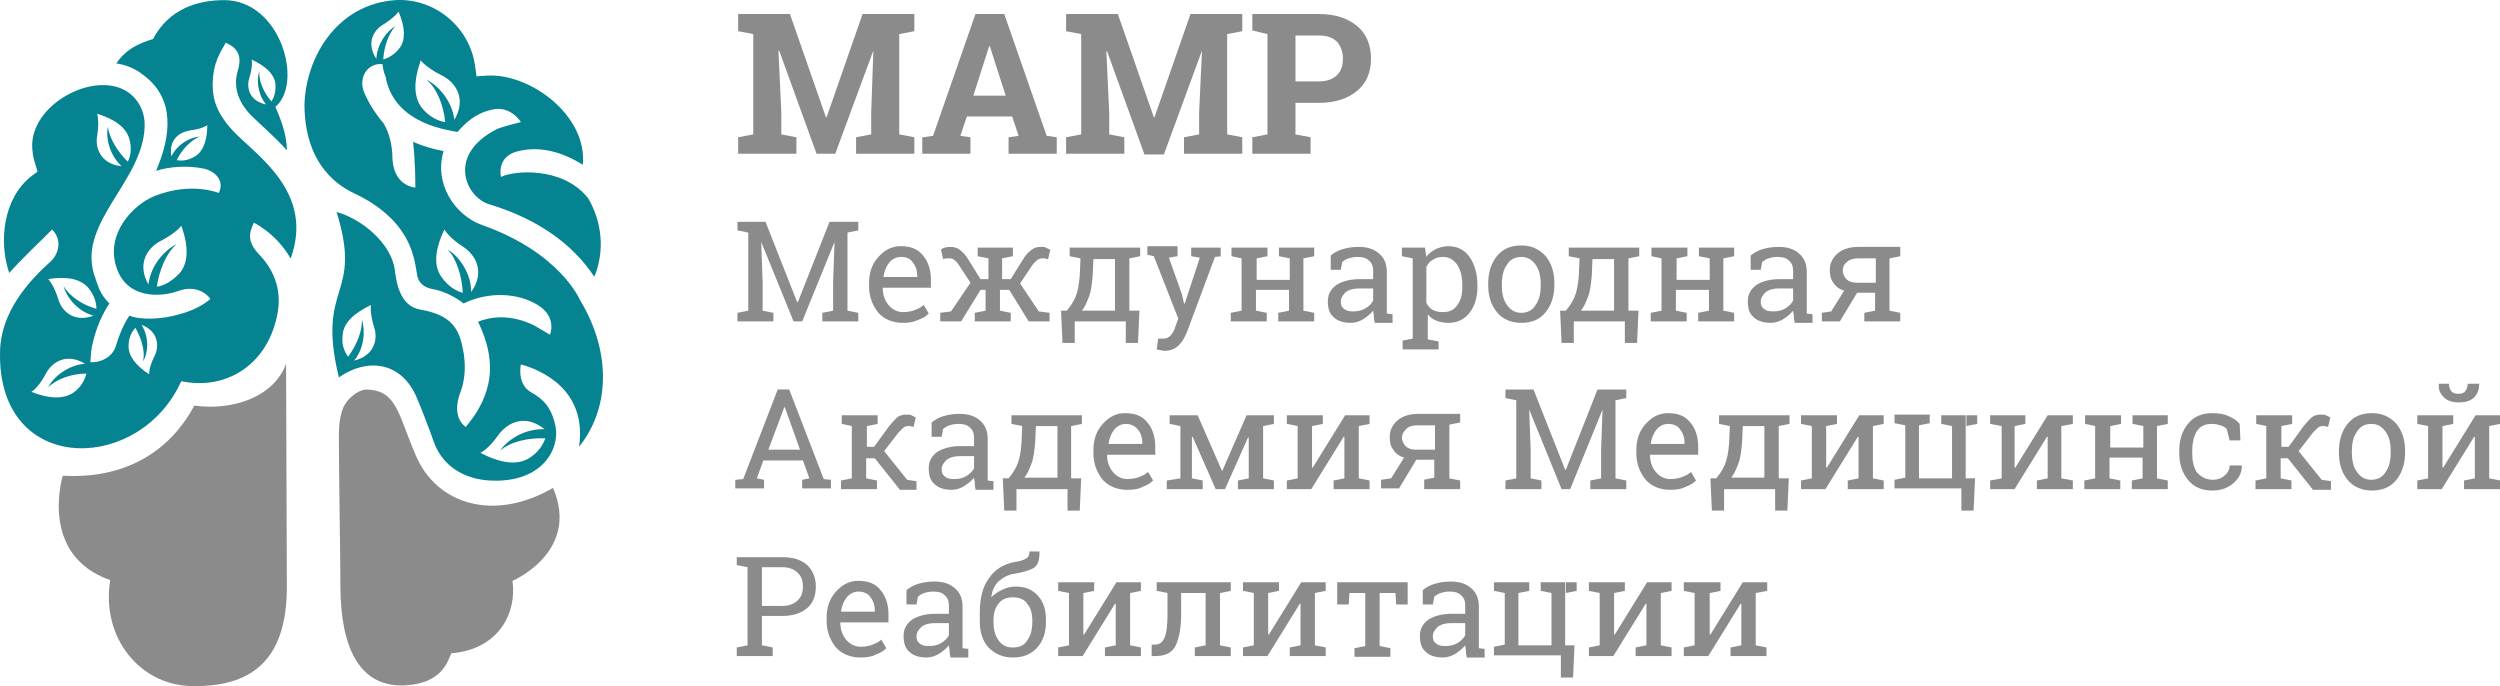 <?xml version="1.0" encoding="UTF-8"?> <svg xmlns="http://www.w3.org/2000/svg" width="357" height="98" viewBox="0 0 357 98" fill="none"> <path d="M124.716 7.219L119.273 21.954H116.603L111.263 7.219H111.161L111.572 16.019V19.191L113.728 19.601V21.954H105.41V19.601L107.567 19.191V4.865L105.41 4.456V2H107.567H112.804L117.938 16.735H118.041L123.175 2H130.569V4.456L128.413 4.865V19.191L130.569 19.601V21.954H122.251V19.601L124.408 19.191V16.019L124.716 7.219Z" fill="#8B8B8B"></path> <path d="M131.803 19.601L133.241 19.396L139.299 2H143.407L149.466 19.396L150.903 19.601V21.954H144.023V19.601L145.461 19.396L144.536 16.633H138.067L137.143 19.396L138.58 19.601V21.954H131.7V19.601H131.803ZM138.991 13.665H143.612L141.353 6.605H141.25L138.991 13.665Z" fill="#8B8B8B"></path> <path d="M171.645 7.219L166.202 22.056H163.429L158.09 7.321H157.987L158.398 16.121V19.191L160.554 19.601V21.954H152.236V19.601L154.393 19.191V4.865L152.236 4.456V2H154.393H159.63L164.764 16.735H164.867L170.002 2H177.395V4.456L175.239 4.865V19.191L177.395 19.601V21.954H169.077V19.601L171.234 19.191V16.019L171.645 7.219Z" fill="#8B8B8B"></path> <path d="M188.383 2C190.642 2 192.491 2.614 193.826 3.74C195.161 4.865 195.777 6.502 195.777 8.344C195.777 10.289 195.161 11.823 193.826 12.949C192.491 14.075 190.642 14.689 188.383 14.689H184.994V19.191L187.151 19.601V21.954H178.833V19.601L180.989 19.191V4.865L178.833 4.354V2H180.989H188.383ZM184.994 11.619H188.383C189.513 11.619 190.334 11.312 190.95 10.698C191.567 10.084 191.772 9.265 191.772 8.344C191.772 7.423 191.464 6.605 190.95 5.991C190.334 5.377 189.513 5.07 188.383 5.07H184.994V11.619Z" fill="#8B8B8B"></path> <path d="M119.174 34.541L114.553 45.899H113.32L108.699 34.541L108.905 40.271V44.364L110.445 44.671V45.899H105.311V44.671L106.851 44.364V33.21L105.311 32.903V31.675H106.851H109.315L113.834 43.136H113.936L118.455 31.675H122.562V32.903L121.022 33.21V44.364L122.562 44.671V45.899H117.428V44.671L118.968 44.364V40.271L119.174 34.541Z" fill="#8B8B8B"></path> <path d="M128.928 46.104C127.49 46.104 126.258 45.592 125.437 44.671C124.615 43.648 124.102 42.42 124.102 40.885V40.476C124.102 38.941 124.512 37.713 125.437 36.69C126.361 35.666 127.388 35.154 128.62 35.154C130.058 35.154 131.084 35.564 131.803 36.485C132.522 37.303 132.933 38.531 132.933 39.862V41.09H126.053C126.053 42.113 126.361 42.931 126.874 43.545C127.388 44.159 128.106 44.569 128.928 44.569C129.544 44.569 130.16 44.466 130.674 44.262C131.187 44.057 131.598 43.852 131.906 43.545L132.625 44.773C132.214 45.183 131.701 45.49 131.084 45.694C130.468 46.001 129.75 46.104 128.928 46.104ZM128.62 36.69C128.004 36.69 127.388 36.996 126.977 37.508C126.566 38.02 126.258 38.736 126.155 39.555H130.982V39.35C130.982 38.634 130.776 38.02 130.366 37.508C129.955 36.894 129.441 36.69 128.62 36.69Z" fill="#8B8B8B"></path> <path d="M140.019 41.397L137.247 45.899H134.269V44.671L135.809 44.466L138.582 40.373L136.836 37.713C136.63 37.406 136.425 37.201 136.22 37.099C136.014 36.894 135.809 36.894 135.501 36.894C135.398 36.894 135.295 36.894 135.193 36.894C135.193 36.894 134.987 36.894 134.679 36.996L134.371 35.666C134.577 35.462 134.782 35.359 134.987 35.359C135.193 35.257 135.398 35.257 135.706 35.257C136.22 35.257 136.63 35.359 137.041 35.666C137.452 35.973 137.863 36.382 138.171 36.894L140.019 39.862H141.149V36.894L139.608 36.587V35.359H141.149H144.64V36.587L143.1 36.894V39.862H144.332L146.181 36.894C146.489 36.382 146.899 35.973 147.31 35.666C147.721 35.359 148.132 35.257 148.645 35.257C148.953 35.257 149.159 35.257 149.364 35.359C149.569 35.462 149.775 35.564 149.98 35.666L149.672 36.996C149.364 36.996 149.261 36.894 149.159 36.894C149.159 36.894 149.056 36.894 148.851 36.894C148.542 36.894 148.337 36.996 148.132 37.099C147.926 37.303 147.721 37.508 147.516 37.713L145.667 40.476L148.337 44.466L149.877 44.671V45.899H146.899L144.127 41.397H142.792V44.364L144.332 44.671V45.899H139.198V44.671L140.738 44.364V41.397H140.019Z" fill="#8B8B8B"></path> <path d="M152.34 44.364C152.854 43.75 153.264 43.136 153.572 42.42C153.88 41.703 154.086 40.68 154.189 39.35L154.291 36.894L152.751 36.587V35.359H161.274H162.814V36.587L161.274 36.894V44.364H162.712L162.506 48.969H160.761V45.899H153.47V48.969H151.724L151.519 44.364H152.34ZM156.037 39.35C155.934 40.476 155.832 41.499 155.523 42.318C155.215 43.136 154.907 43.852 154.497 44.364H159.22V36.996H156.14L156.037 39.35Z" fill="#8B8B8B"></path> <path d="M174.419 36.587L173.495 36.69L169.49 47.434C169.182 48.15 168.874 48.764 168.36 49.276C167.847 49.788 167.231 50.094 166.306 50.094C166.204 50.094 165.998 50.094 165.69 49.992C165.485 49.992 165.279 49.89 165.177 49.89L165.382 48.355C165.382 48.355 165.485 48.355 165.69 48.355C165.998 48.355 166.101 48.355 166.204 48.355C166.614 48.355 166.922 48.15 167.231 47.843C167.436 47.536 167.744 47.127 167.847 46.615L168.257 45.49L164.766 36.587L163.842 36.383V35.154H168.155V36.587L166.922 36.792L168.771 42.011L169.079 43.341H169.182L171.338 36.792L170.106 36.587V35.359H174.316V36.587H174.419Z" fill="#8B8B8B"></path> <path d="M175.858 36.587V35.359H180.992V36.587L179.452 36.894V39.964H184.175V36.894L182.635 36.587V35.359H184.175H186.127H187.667V36.587L186.127 36.894V44.364L187.667 44.671V45.899H182.532V44.671L184.073 44.364V41.397H179.349V44.364L180.889 44.671V45.899H175.755V44.671L177.295 44.364V36.894L175.858 36.587Z" fill="#8B8B8B"></path> <path d="M196.291 45.899C196.188 45.592 196.188 45.387 196.188 45.08C196.188 44.876 196.086 44.671 196.086 44.364C195.675 44.876 195.264 45.183 194.648 45.592C194.135 45.899 193.518 46.104 192.902 46.104C191.773 46.104 190.951 45.797 190.438 45.285C189.822 44.773 189.616 43.955 189.616 43.034C189.616 42.011 190.027 41.294 190.848 40.68C191.67 40.169 192.8 39.862 194.135 39.862H196.086V38.634C196.086 38.02 195.88 37.508 195.47 37.201C195.059 36.792 194.545 36.689 193.826 36.689C193.313 36.689 192.902 36.792 192.594 36.894C192.183 36.996 191.978 37.201 191.67 37.406L191.465 38.531H190.027V36.485C190.54 36.075 191.054 35.769 191.773 35.564C192.492 35.359 193.21 35.257 194.032 35.257C195.264 35.257 196.188 35.564 196.907 36.178C197.626 36.792 198.037 37.61 198.037 38.838V43.955C198.037 44.057 198.037 44.262 198.037 44.364C198.037 44.466 198.037 44.671 198.037 44.773L198.858 44.876V46.104H196.291V45.899ZM193.21 44.466C193.826 44.466 194.443 44.364 194.956 44.057C195.47 43.75 195.88 43.341 196.086 42.931V41.192H194.032C193.21 41.192 192.594 41.397 192.183 41.703C191.773 42.113 191.465 42.522 191.465 43.034C191.465 43.545 191.567 43.852 191.875 44.057C192.183 44.364 192.594 44.466 193.21 44.466Z" fill="#8B8B8B"></path> <path d="M200.193 48.662L201.734 48.355V36.894L200.193 36.587V35.359H203.479L203.685 36.69C203.993 36.178 204.506 35.871 205.02 35.564C205.533 35.359 206.149 35.154 206.765 35.154C208.1 35.154 209.127 35.666 209.846 36.69C210.565 37.713 210.976 39.043 210.976 40.783V40.987C210.976 42.522 210.565 43.75 209.846 44.671C209.127 45.592 208.1 46.104 206.868 46.104C206.252 46.104 205.636 46.001 205.122 45.797C204.609 45.592 204.198 45.285 203.89 44.876V48.457L205.43 48.764V49.89H200.296V48.662H200.193ZM208.819 40.783C208.819 39.555 208.614 38.634 208.1 37.815C207.587 37.099 206.971 36.69 206.047 36.69C205.533 36.69 205.02 36.792 204.609 37.099C204.198 37.303 203.89 37.713 203.685 38.122V43.239C203.89 43.648 204.198 44.057 204.609 44.262C205.02 44.466 205.431 44.569 206.047 44.569C206.971 44.569 207.69 44.262 208.1 43.545C208.614 42.931 208.819 42.011 208.819 40.987V40.783Z" fill="#8B8B8B"></path> <path d="M212.516 40.476C212.516 38.941 212.926 37.611 213.748 36.587C214.569 35.564 215.699 35.052 217.239 35.052C218.677 35.052 219.807 35.564 220.731 36.587C221.552 37.611 221.963 38.838 221.963 40.476V40.68C221.963 42.215 221.552 43.545 220.731 44.569C219.909 45.592 218.78 46.104 217.239 46.104C215.802 46.104 214.569 45.592 213.748 44.569C212.926 43.545 212.516 42.318 212.516 40.68V40.476ZM214.467 40.783C214.467 41.908 214.672 42.829 215.186 43.545C215.699 44.262 216.315 44.671 217.239 44.671C218.164 44.671 218.882 44.262 219.293 43.545C219.807 42.829 220.012 41.908 220.012 40.783V40.578C220.012 39.452 219.807 38.531 219.293 37.815C218.78 37.099 218.164 36.69 217.239 36.69C216.315 36.69 215.596 37.099 215.186 37.815C214.672 38.531 214.467 39.452 214.467 40.578V40.783Z" fill="#8B8B8B"></path> <path d="M223.608 44.364C224.121 43.75 224.532 43.136 224.84 42.42C225.148 41.703 225.353 40.68 225.456 39.35L225.559 36.894L224.018 36.587V35.359H232.542H234.082V36.587L232.542 36.894V44.364H233.979L233.774 48.969H232.028V45.899H224.737V48.969H222.992L222.786 44.364H223.608ZM227.305 39.35C227.202 40.476 227.099 41.499 226.791 42.318C226.483 43.136 226.175 43.852 225.764 44.364H230.488V36.996H227.407L227.305 39.35Z" fill="#8B8B8B"></path> <path d="M235.827 36.587V35.359H240.962V36.587L239.421 36.894V39.964H244.145V36.894L242.605 36.587V35.359H244.145H246.096H247.637V36.587L246.096 36.894V44.364L247.637 44.671V45.899H242.502V44.671L244.042 44.364V41.397H239.319V44.364L240.859 44.671V45.899H235.725V44.671L237.265 44.364V36.894L235.827 36.587Z" fill="#8B8B8B"></path> <path d="M256.263 45.899C256.16 45.592 256.16 45.387 256.16 45.08C256.16 44.876 256.057 44.671 256.057 44.364C255.647 44.876 255.236 45.183 254.62 45.592C254.106 45.899 253.49 46.104 252.874 46.104C251.744 46.104 250.923 45.797 250.409 45.285C249.793 44.773 249.588 43.955 249.588 43.034C249.588 42.011 249.999 41.294 250.82 40.68C251.642 40.169 252.771 39.862 254.106 39.862H256.057V38.634C256.057 38.02 255.852 37.508 255.441 37.201C255.03 36.792 254.517 36.689 253.798 36.689C253.285 36.689 252.874 36.792 252.566 36.894C252.155 36.996 251.95 37.201 251.642 37.406L251.436 38.531H249.999V36.485C250.512 36.075 251.026 35.769 251.744 35.564C252.463 35.359 253.182 35.257 254.004 35.257C255.236 35.257 256.16 35.564 256.879 36.178C257.598 36.792 258.008 37.61 258.008 38.838V43.955C258.008 44.057 258.008 44.262 258.008 44.364C258.008 44.466 258.008 44.671 258.008 44.773L258.83 44.876V46.104H256.263V45.899ZM253.182 44.466C253.798 44.466 254.414 44.364 254.928 44.057C255.441 43.75 255.852 43.341 256.057 42.931V41.192H254.004C253.182 41.192 252.566 41.397 252.155 41.703C251.744 42.113 251.436 42.522 251.436 43.034C251.436 43.545 251.539 43.852 251.847 44.057C252.155 44.364 252.566 44.466 253.182 44.466Z" fill="#8B8B8B"></path> <path d="M266.223 44.671L267.763 44.364V41.806H265.196L262.731 45.899H260.164V44.671L261.499 44.466L263.347 41.499C262.629 41.294 262.115 40.885 261.807 40.373C261.396 39.862 261.294 39.248 261.294 38.531C261.294 37.61 261.704 36.792 262.423 36.178C263.142 35.564 264.169 35.257 265.401 35.257H269.817H271.357V36.587L269.817 36.894V44.364L271.357 44.671V45.899H266.223V44.671ZM263.142 38.634C263.142 39.145 263.347 39.452 263.656 39.862C263.964 40.169 264.477 40.373 265.093 40.373H267.866V36.894H265.299C264.58 36.894 264.066 37.099 263.758 37.406C263.347 37.713 263.142 38.122 263.142 38.634Z" fill="#8B8B8B"></path> <path d="M105.103 68.514L106.13 68.411L111.059 55.62H112.702L117.631 68.411L118.658 68.514V69.742H114.55V68.514L115.577 68.309L114.653 65.751H109.005L108.081 68.309L109.108 68.514V69.742H105V68.514H105.103ZM109.724 64.216H114.242L112.086 58.179H111.983L109.724 64.216Z" fill="#8B8B8B"></path> <path d="M120.197 60.532V59.304H125.332V60.532L123.792 60.839V63.807H124.818L126.975 60.839C127.386 60.328 127.796 59.918 128.105 59.611C128.515 59.304 128.926 59.202 129.439 59.202C129.748 59.202 129.953 59.202 130.158 59.304C130.364 59.407 130.569 59.509 130.774 59.611L130.466 60.941C130.158 60.941 130.056 60.839 129.953 60.839C129.953 60.839 129.85 60.839 129.645 60.839C129.439 60.839 129.131 60.941 128.926 61.146C128.721 61.351 128.515 61.556 128.31 61.76L126.256 64.421L129.542 68.514L130.877 68.719V69.946H128.515L124.921 65.444H123.689V68.309L125.229 68.616V69.844H120.095V68.616L121.635 68.309V60.839L120.197 60.532Z" fill="#8B8B8B"></path> <path d="M139.299 69.742C139.196 69.435 139.196 69.23 139.196 68.923C139.196 68.719 139.093 68.514 139.093 68.207C138.683 68.719 138.272 69.025 137.656 69.435C137.142 69.742 136.526 69.946 135.91 69.946C134.78 69.946 133.959 69.639 133.446 69.128C132.829 68.616 132.624 67.797 132.624 66.877C132.624 65.853 133.035 65.137 133.856 64.523C134.678 64.011 135.807 63.704 137.142 63.704H139.093V62.476C139.093 61.862 138.888 61.351 138.477 61.044C138.067 60.635 137.553 60.532 136.834 60.532C136.321 60.532 135.91 60.635 135.602 60.737C135.191 60.839 134.986 61.044 134.678 61.248L134.472 62.374H133.035V60.328C133.548 59.918 134.062 59.611 134.78 59.407C135.499 59.202 136.218 59.1 137.04 59.1C138.272 59.1 139.196 59.407 139.915 60.021C140.634 60.635 141.045 61.453 141.045 62.681V67.797C141.045 67.9 141.045 68.105 141.045 68.207C141.045 68.309 141.045 68.514 141.045 68.616L141.866 68.719V69.946H139.299V69.742ZM136.218 68.412C136.834 68.412 137.45 68.309 137.964 68.002C138.477 67.695 138.888 67.286 139.093 66.877V65.137H137.04C136.218 65.137 135.602 65.342 135.191 65.649C134.781 66.058 134.472 66.467 134.472 66.979C134.472 67.49 134.575 67.797 134.883 68.002C135.191 68.309 135.705 68.412 136.218 68.412Z" fill="#8B8B8B"></path> <path d="M144.023 68.309C144.536 67.695 144.947 67.081 145.255 66.365C145.563 65.648 145.768 64.625 145.871 63.295L145.974 60.839L144.433 60.532V59.304H152.957H154.497V60.532L152.957 60.839V68.309H154.394L154.189 72.914H152.443V69.844H145.152V72.914H143.407L143.201 68.309H144.023ZM147.822 63.192C147.72 64.318 147.617 65.341 147.309 66.16C147.001 66.979 146.693 67.695 146.282 68.207H151.006V60.839H147.925L147.822 63.192Z" fill="#8B8B8B"></path> <path d="M160.966 69.946C159.528 69.946 158.296 69.435 157.475 68.514C156.653 67.49 156.14 66.262 156.14 64.728V64.318C156.14 62.783 156.55 61.555 157.475 60.532C158.399 59.509 159.426 58.997 160.658 58.997C162.096 58.997 163.123 59.406 163.841 60.327C164.56 61.146 164.971 62.374 164.971 63.704V64.932H158.091C158.091 65.955 158.399 66.774 158.912 67.388C159.426 68.002 160.145 68.411 160.966 68.411C161.582 68.411 162.198 68.309 162.712 68.104C163.225 67.9 163.636 67.695 163.944 67.388L164.663 68.616C164.252 69.025 163.739 69.332 163.123 69.537C162.609 69.844 161.89 69.946 160.966 69.946ZM160.761 60.532C160.145 60.532 159.528 60.839 159.118 61.351C158.707 61.862 158.399 62.579 158.296 63.397H163.123V63.193C163.123 62.476 162.917 61.862 162.506 61.351C162.096 60.839 161.48 60.532 160.761 60.532Z" fill="#8B8B8B"></path> <path d="M174.519 67.286L178.011 59.304H180.373H181.913V60.532L180.373 60.839V68.309L181.913 68.616V69.844H176.779V68.616L178.319 68.309V62.476H178.216L174.93 69.844H173.595L170.309 62.374H170.206V68.309L171.747 68.616V69.844H166.612V68.616L168.563 68.309V60.839L167.023 60.532V59.304H168.563H171.028L174.519 67.286Z" fill="#8B8B8B"></path> <path d="M188.897 59.304V60.532L187.357 60.839V66.774H187.46L192.081 59.304H194.032H195.572V60.532L194.032 60.839V68.309L195.572 68.616V69.844H190.438V68.616L191.978 68.309V62.374H191.875L187.254 69.844H183.763V68.616L185.303 68.309V60.839L183.763 60.532V59.304H187.254H188.897Z" fill="#8B8B8B"></path> <path d="M203.275 68.514L204.815 68.207V65.649H202.248L199.783 69.742H197.216V68.514L198.653 68.309L200.502 65.342C199.783 65.137 199.27 64.728 198.962 64.216C198.551 63.704 198.448 63.09 198.448 62.374C198.448 61.453 198.859 60.635 199.578 60.021C200.297 59.407 201.323 59.1 202.556 59.1H206.971H208.512V60.328L206.971 60.635V68.309L208.512 68.616V69.844H203.377V68.514H203.275ZM200.194 62.476C200.194 62.988 200.399 63.295 200.707 63.704C201.015 64.011 201.529 64.216 202.145 64.216H204.918V60.737H202.35C201.632 60.737 201.118 60.941 200.81 61.248C200.399 61.658 200.194 62.067 200.194 62.476Z" fill="#8B8B8B"></path> <path d="M228.844 58.486L224.223 69.844H222.99L218.369 58.486L218.575 64.216V68.309L220.115 68.616V69.844H214.98V68.616L216.521 68.309V57.156L214.98 56.849V55.621H216.521H218.985L223.504 67.081H223.606L228.125 55.621H232.232V56.849L230.692 57.156V68.309L232.232 68.616V69.844H227.098V68.616L228.638 68.309V64.216L228.844 58.486Z" fill="#8B8B8B"></path> <path d="M238.495 69.946C237.058 69.946 235.825 69.434 235.004 68.513C234.182 67.49 233.669 66.262 233.669 64.727V64.318C233.669 62.783 234.08 61.555 235.004 60.532C235.928 59.508 236.955 58.997 238.187 58.997C239.625 58.997 240.652 59.406 241.371 60.327C242.09 61.146 242.5 62.374 242.5 63.704V64.932H235.62C235.62 65.955 235.928 66.774 236.442 67.388C236.955 68.002 237.674 68.411 238.495 68.411C239.112 68.411 239.728 68.309 240.241 68.104C240.755 67.899 241.165 67.695 241.473 67.388L242.192 68.616C241.781 69.025 241.268 69.332 240.652 69.537C240.138 69.844 239.317 69.946 238.495 69.946ZM238.187 60.532C237.571 60.532 236.955 60.839 236.544 61.35C236.134 61.862 235.825 62.578 235.723 63.397H240.549V63.192C240.549 62.476 240.344 61.862 239.933 61.35C239.625 60.839 239.009 60.532 238.187 60.532Z" fill="#8B8B8B"></path> <path d="M245.071 68.309C245.584 67.695 245.995 67.081 246.303 66.364C246.611 65.648 246.816 64.625 246.919 63.294L247.022 60.839L245.481 60.532V59.304H254.005H255.545V60.532L254.005 60.839V68.309H255.442L255.237 72.913H253.491V69.844H246.2V72.913H244.454L244.249 68.309H245.071ZM248.767 63.192C248.665 64.318 248.562 65.341 248.254 66.16C247.946 66.978 247.638 67.695 247.227 68.206H251.951V60.839H248.87L248.767 63.192Z" fill="#8B8B8B"></path> <path d="M262.32 59.304V60.532L260.78 60.839V66.774H260.882L265.503 59.304H267.455H268.995V60.532L267.455 60.839V68.309L268.995 68.616V69.844H263.86V68.616L265.401 68.309V62.374H265.298L260.677 69.844H257.186V68.616L258.726 68.309V60.839L257.186 60.532V59.304H260.677H262.32Z" fill="#8B8B8B"></path> <path d="M280.702 59.304V68.309H282.037L281.832 72.914H280.086V69.742H270.536V68.513L272.076 68.207V60.737L270.536 60.43V59.202H274.028H275.568V60.43L274.028 60.737V68.309H278.751V60.839L277.211 60.532V59.304H278.751H280.702ZM282.345 59.304V60.532L280.805 60.839V59.304H282.345Z" fill="#8B8B8B"></path> <path d="M289.224 59.304V60.532L287.684 60.839V66.774H287.787L292.408 59.304H294.359H296.002V60.532L294.359 60.839V68.309L296.002 68.616V69.844H290.867V68.616L292.408 68.309V62.374H292.305L287.684 69.844H284.192V68.616L285.835 68.309V60.839L284.192 60.532V59.304H287.684H289.224Z" fill="#8B8B8B"></path> <path d="M297.748 60.532V59.304H302.883V60.532L301.342 60.839V63.908H306.066V60.839L304.526 60.532V59.304H306.066H308.017H309.557V60.532L308.017 60.839V68.309L309.557 68.616V69.844H304.423V68.616L305.963 68.309V65.341H301.24V68.309L302.78 68.616V69.844H297.646V68.616L299.186 68.309V60.839L297.748 60.532Z" fill="#8B8B8B"></path> <path d="M316.027 68.513C316.643 68.513 317.259 68.309 317.67 67.899C318.183 67.49 318.388 66.978 318.388 66.467H320.134V66.569C320.134 67.49 319.723 68.309 318.902 69.025C318.08 69.741 317.054 70.048 315.924 70.048C314.384 70.048 313.254 69.537 312.432 68.513C311.611 67.49 311.2 66.262 311.2 64.727V64.318C311.2 62.783 311.611 61.555 312.432 60.532C313.254 59.508 314.384 58.997 315.924 58.997C316.745 58.997 317.567 59.099 318.183 59.406C318.902 59.713 319.415 60.02 319.826 60.532L319.929 62.885H318.388L317.978 61.248C317.772 61.043 317.464 60.839 317.054 60.736C316.745 60.634 316.335 60.532 315.821 60.532C314.794 60.532 314.076 60.941 313.665 61.657C313.254 62.374 313.049 63.295 313.049 64.318V64.727C313.049 65.853 313.254 66.671 313.665 67.388C314.281 68.104 315 68.513 316.027 68.513Z" fill="#8B8B8B"></path> <path d="M322.188 60.532V59.304H327.322V60.532L325.782 60.839V63.806H326.809L328.965 60.839C329.376 60.327 329.787 59.918 330.095 59.611C330.505 59.304 330.916 59.202 331.43 59.202C331.738 59.202 331.943 59.202 332.148 59.304C332.354 59.406 332.559 59.509 332.765 59.611L332.457 60.941C332.149 60.941 332.046 60.839 331.943 60.839C331.943 60.839 331.84 60.839 331.635 60.839C331.43 60.839 331.122 60.941 330.916 61.146C330.711 61.351 330.505 61.555 330.3 61.76L328.246 64.42L331.532 68.513L332.867 68.718V69.946H330.3L326.706 65.444H325.679V68.309L327.219 68.616V69.844H322.085V68.616L323.625 68.309V60.839L322.188 60.532Z" fill="#8B8B8B"></path> <path d="M333.998 64.42C333.998 62.885 334.409 61.555 335.23 60.532C336.052 59.508 337.181 58.997 338.722 58.997C340.159 58.997 341.289 59.508 342.213 60.532C343.035 61.555 343.445 62.783 343.445 64.42V64.625C343.445 66.16 343.035 67.49 342.213 68.513C341.392 69.537 340.262 70.048 338.722 70.048C337.284 70.048 336.052 69.537 335.23 68.513C334.409 67.49 333.998 66.262 333.998 64.625V64.42ZM335.846 64.625C335.846 65.751 336.052 66.671 336.565 67.388C337.079 68.104 337.695 68.513 338.619 68.513C339.543 68.513 340.262 68.104 340.673 67.388C341.186 66.671 341.392 65.751 341.392 64.625V64.42C341.392 63.295 341.186 62.374 340.673 61.657C340.159 60.941 339.543 60.532 338.619 60.532C337.695 60.532 336.976 60.941 336.565 61.657C336.052 62.374 335.846 63.295 335.846 64.42V64.625Z" fill="#8B8B8B"></path> <path d="M350.326 59.304V60.532L348.786 60.839V66.774H348.888L353.509 59.304H355.46H357.001V60.532L355.46 60.839V68.309L357.001 68.616V69.844H351.866V68.616L353.407 68.309V62.374H353.304L348.683 69.844H345.191V68.616L346.732 68.309V60.839L345.191 60.532V59.304H348.683H350.326ZM354.023 54.801C354.023 55.62 353.817 56.234 353.304 56.746C352.79 57.257 352.072 57.462 351.147 57.462C350.223 57.462 349.504 57.257 348.991 56.746C348.478 56.234 348.169 55.62 348.272 54.904V54.801H349.71C349.71 55.211 349.812 55.518 350.018 55.825C350.223 56.132 350.634 56.234 351.045 56.234C351.558 56.234 351.866 56.132 352.072 55.825C352.277 55.518 352.38 55.211 352.38 54.801H354.023Z" fill="#8B8B8B"></path> <path d="M111.78 79.565C113.32 79.565 114.45 79.974 115.272 80.691C116.093 81.509 116.504 82.532 116.504 83.76C116.504 85.091 116.093 86.114 115.272 86.83C114.45 87.547 113.218 87.956 111.78 87.956H108.802V92.151L110.342 92.458V93.686H105.208V92.458L106.748 92.151V80.998L105.208 80.691V79.565H106.748H111.78ZM108.802 86.523H111.78C112.704 86.523 113.423 86.216 113.937 85.705C114.45 85.193 114.655 84.579 114.655 83.76C114.655 82.942 114.45 82.328 113.937 81.816C113.423 81.305 112.704 80.998 111.78 80.998H108.802V86.523Z" fill="#8B8B8B"></path> <path d="M122.868 93.891C121.431 93.891 120.198 93.379 119.377 92.458C118.555 91.435 118.042 90.207 118.042 88.672V88.263C118.042 86.728 118.453 85.5 119.377 84.477C120.301 83.453 121.328 82.942 122.56 82.942C123.998 82.942 125.025 83.351 125.744 84.272C126.463 85.091 126.873 86.319 126.873 87.649V88.877H119.993C119.993 89.9 120.301 90.719 120.815 91.333C121.328 91.947 122.047 92.356 122.868 92.356C123.485 92.356 124.101 92.254 124.614 92.049C125.128 91.844 125.538 91.64 125.846 91.333L126.565 92.561C126.155 92.97 125.641 93.277 125.025 93.481C124.511 93.788 123.69 93.891 122.868 93.891ZM122.56 84.477C121.944 84.477 121.328 84.784 120.917 85.295C120.507 85.807 120.198 86.523 120.096 87.342H124.922V87.137C124.922 86.421 124.717 85.807 124.306 85.295C123.998 84.784 123.382 84.477 122.56 84.477Z" fill="#8B8B8B"></path> <path d="M135.706 93.686C135.603 93.379 135.603 93.174 135.603 92.868C135.603 92.663 135.501 92.458 135.501 92.151C135.09 92.663 134.679 92.97 134.063 93.379C133.55 93.686 132.933 93.891 132.317 93.891C131.188 93.891 130.366 93.584 129.853 93.072C129.237 92.561 129.031 91.742 129.031 90.821C129.031 89.798 129.442 89.081 130.264 88.467C131.085 87.956 132.215 87.649 133.55 87.649H135.501V86.421C135.501 85.807 135.295 85.295 134.885 84.988C134.474 84.579 133.96 84.477 133.242 84.477C132.728 84.477 132.317 84.579 132.009 84.681C131.598 84.784 131.393 84.988 131.085 85.193L130.88 86.318H129.442V84.272C129.955 83.863 130.469 83.556 131.188 83.351C131.907 83.146 132.625 83.044 133.447 83.044C134.679 83.044 135.603 83.351 136.322 83.965C137.041 84.579 137.452 85.397 137.452 86.625V91.742C137.452 91.844 137.452 92.049 137.452 92.151C137.452 92.254 137.452 92.458 137.452 92.561L138.273 92.663V93.891H135.706V93.686ZM132.625 92.254C133.242 92.254 133.858 92.151 134.371 91.844C134.885 91.537 135.295 91.128 135.501 90.719V88.979H133.447C132.625 88.979 132.009 89.184 131.598 89.491C131.188 89.9 130.88 90.309 130.88 90.821C130.88 91.332 130.982 91.639 131.29 91.844C131.598 92.151 132.009 92.254 132.625 92.254Z" fill="#8B8B8B"></path> <path d="M145.051 83.76C146.385 83.76 147.412 84.17 148.234 85.091C149.055 86.012 149.363 87.137 149.363 88.57V88.775C149.363 90.309 148.953 91.537 148.131 92.458C147.31 93.379 146.18 93.891 144.64 93.891C143.202 93.891 142.073 93.379 141.148 92.458C140.327 91.537 139.916 90.309 139.916 88.775V87.444C139.916 85.398 140.327 83.76 141.251 82.532C142.072 81.305 143.305 80.588 144.742 80.281C145.564 80.179 146.18 79.974 146.488 79.77C146.899 79.565 147.002 79.258 147.002 78.746H148.439V78.849C148.439 79.974 148.234 80.691 147.618 81.1C147.104 81.407 146.18 81.714 144.948 81.918C144.024 82.021 143.305 82.43 142.689 82.942C142.073 83.453 141.662 84.272 141.559 85.295C141.97 84.886 142.381 84.579 142.997 84.272C143.818 83.863 144.434 83.76 145.051 83.76ZM144.64 85.295C143.716 85.295 142.997 85.602 142.586 86.216C142.072 86.83 141.867 87.649 141.867 88.57V88.775C141.867 89.798 142.072 90.719 142.586 91.435C143.099 92.151 143.716 92.458 144.64 92.458C145.564 92.458 146.283 92.151 146.694 91.435C147.207 90.719 147.412 89.9 147.412 88.775V88.57C147.412 87.649 147.207 86.83 146.694 86.216C146.283 85.602 145.564 85.295 144.64 85.295Z" fill="#8B8B8B"></path> <path d="M156.245 83.146V84.374L154.704 84.681V90.616H154.807L159.428 83.146H161.379H162.92V84.374L161.379 84.681V92.151L162.92 92.458V93.686H157.785V92.458L159.326 92.151V86.216H159.223L154.602 93.686H151.11V92.458L152.651 92.151V84.681L151.11 84.374V83.146H154.602H156.245Z" fill="#8B8B8B"></path> <path d="M168.668 84.681V87.648C168.668 89.695 168.36 91.23 167.847 92.253C167.333 93.276 166.306 93.686 164.971 93.686H164.458V92.049H164.869C165.588 92.049 165.998 91.742 166.306 91.025C166.614 90.309 166.717 89.183 166.717 87.648V84.681L165.177 84.374V83.146H174.213H175.754V84.374L174.213 84.681V92.151L175.754 92.458V93.686H170.619V92.458L172.16 92.151V84.681H168.668Z" fill="#8B8B8B"></path> <path d="M182.635 83.146V84.374L181.095 84.681V90.616H181.198L185.819 83.146H187.77H189.31V84.374L187.77 84.681V92.151L189.31 92.458V93.686H184.176V92.458L185.716 92.151V86.216H185.613L180.992 93.686H177.501V92.458L179.041 92.151V84.681L177.501 84.374V83.146H180.992H182.635Z" fill="#8B8B8B"></path> <path d="M201.016 83.146V86.318H199.373L199.27 84.681H197.011V92.253L198.551 92.56V93.788H193.417V92.56L194.957 92.253V84.681H192.698L192.595 86.318H190.952V83.146H201.016Z" fill="#8B8B8B"></path> <path d="M209.437 93.686C209.334 93.379 209.334 93.174 209.334 92.868C209.334 92.663 209.231 92.458 209.231 92.151C208.82 92.663 208.41 92.97 207.794 93.379C207.28 93.686 206.664 93.891 206.048 93.891C204.918 93.891 204.097 93.584 203.583 93.072C202.967 92.561 202.762 91.742 202.762 90.821C202.762 89.798 203.172 89.081 203.994 88.467C204.816 87.956 205.945 87.649 207.28 87.649H209.231V86.421C209.231 85.807 209.026 85.295 208.615 84.988C208.204 84.579 207.691 84.477 206.972 84.477C206.459 84.477 206.048 84.579 205.74 84.681C205.329 84.784 205.124 84.988 204.816 85.193L204.61 86.318H203.172V84.272C203.686 83.863 204.199 83.556 204.918 83.351C205.637 83.146 206.356 83.044 207.177 83.044C208.41 83.044 209.334 83.351 210.053 83.965C210.772 84.579 211.182 85.397 211.182 86.625V91.742C211.182 91.844 211.182 92.049 211.182 92.151C211.182 92.254 211.182 92.458 211.182 92.561L212.004 92.663V93.891H209.437V93.686ZM206.356 92.254C206.972 92.254 207.588 92.151 208.102 91.844C208.615 91.537 209.026 91.128 209.231 90.719V88.979H207.177C206.356 88.979 205.74 89.184 205.329 89.491C204.918 89.9 204.61 90.309 204.61 90.821C204.61 91.332 204.713 91.639 205.021 91.844C205.329 92.151 205.74 92.254 206.356 92.254Z" fill="#8B8B8B"></path> <path d="M223.506 83.146V92.151H224.841L224.636 96.756H222.89V93.584H213.34V92.356L214.88 92.049V84.681L213.34 84.374V83.146H216.831H218.372V84.374L216.831 84.681V92.151H221.555V84.681L220.015 84.374V83.146H221.555H223.506ZM225.149 83.146V84.374L223.609 84.681V83.146H225.149Z" fill="#8B8B8B"></path> <path d="M232.028 83.146V84.374L230.488 84.681V90.616H230.59L235.211 83.146H237.163H238.703V84.374L237.163 84.681V92.151L238.703 92.458V93.686H233.568V92.458L235.109 92.151V86.216H235.006L230.385 93.686H226.894V92.458L228.434 92.151V84.681L226.894 84.374V83.146H230.385H232.028Z" fill="#8B8B8B"></path> <path d="M245.685 83.146V84.374L244.145 84.681V90.616H244.248L248.869 83.146H250.82H252.36V84.374L250.717 84.681V92.151L252.258 92.458V93.686H247.123V92.458L248.663 92.151V86.216H248.561L243.94 93.686H240.448V92.458L241.989 92.151V84.681L240.448 84.374V83.146H243.94H245.685Z" fill="#8B8B8B"></path> <path d="M8.963 67.93C16.062 68.365 23.489 65.862 27.748 57.917C33.209 58.679 39.107 56.72 40.855 51.931C40.855 58.897 40.964 77.833 40.964 83.819C40.964 94.376 35.831 98.185 27.202 97.968C19.994 97.75 14.424 91.111 15.735 82.84C5.468 79.248 8.963 67.93 8.963 67.93Z" fill="#8B8B8B"></path> <path d="M73.183 82.949C73.838 87.52 71.217 92.744 64.446 93.288C63.9 94.485 63.135 97.533 58.002 97.859C51.23 98.294 48.609 92.309 48.609 83.602C48.609 80.119 48.391 67.277 48.391 62.271C48.391 60.856 48.5 59.441 49.046 58.135C49.92 56.394 51.667 55.523 52.432 55.632C56.691 55.741 56.91 59.332 59.312 64.883C62.261 72.066 70.562 74.569 78.972 69.671C82.903 78.813 73.183 82.949 73.183 82.949Z" fill="#8B8B8B"></path> <path d="M48.064 30.274C51.668 31.253 55.818 34.736 56.364 38.436C56.583 40.178 57.02 43.66 59.968 44.204C64.555 44.966 65.538 47.034 66.085 49.755C66.085 49.755 66.303 50.843 66.303 51.17C66.521 53.129 66.194 54.87 65.757 55.958C64.337 59.767 66.521 60.965 66.521 60.965C66.521 60.965 67.286 59.985 67.614 59.55C70.344 55.523 70.89 51.387 68.269 45.946C72.528 44.204 76.569 46.599 76.679 46.707C77.225 47.034 78.535 47.796 78.535 47.796C78.535 47.796 79.627 45.293 76.788 43.551C73.948 41.81 69.798 41.592 66.194 43.334C64.992 42.354 63.136 41.483 61.716 41.266C61.17 41.157 59.75 40.831 59.532 39.089C59.204 36.913 58.658 33.43 54.835 30.274C53.415 29.076 51.886 28.206 50.248 27.444C45.115 24.832 43.477 19.826 43.477 14.928C43.695 7.963 48.282 0.562 56.473 0.018C62.044 -0.308 67.067 3.827 67.832 9.378L68.05 10.901L69.579 10.793C75.696 10.466 83.887 16.452 83.232 23.526C80.392 21.785 77.334 20.805 74.057 21.567C70.781 22.329 71.545 25.267 71.545 25.267C73.184 24.397 80.283 23.635 83.996 28.315C85.962 31.689 86.399 35.824 84.87 39.525C81.703 34.736 76.679 31.253 69.907 29.185C66.521 28.206 63.682 22.111 70.999 18.411C71.764 18.084 74.385 17.431 74.385 17.431C74.385 17.431 72.856 14.928 70.126 15.69C67.723 16.234 66.303 17.758 65.32 18.846C64.665 18.628 56.255 17.976 55.054 10.901C54.726 10.248 54.617 9.16 54.617 9.16C52.542 8.942 51.122 11.01 51.995 13.187C52.432 14.166 52.978 15.255 53.634 16.125C53.852 16.452 54.508 17.323 54.726 17.54C55.709 19.064 56.037 21.132 56.037 22.547C56.146 25.376 57.675 26.573 59.313 26.791C59.313 26.791 59.313 24.179 59.204 23.091C59.204 22.329 59.095 21.349 58.985 20.261C60.514 20.914 62.044 21.349 63.354 21.567C61.934 26.138 64.883 30.709 68.815 32.124C79.955 36.042 82.795 42.789 82.795 42.789C87.491 50.517 86.945 58.57 82.686 63.794C83.887 55.632 77.225 52.802 74.385 52.04C74.385 52.04 73.73 54.87 75.914 56.067C78.099 57.264 78.863 58.788 79.3 60.747C80.064 64.338 77.115 69.236 69.47 68.583C66.194 68.256 63.354 66.624 62.044 63.359C61.279 61.182 60.187 58.353 59.532 56.829C57.347 51.605 52.432 51.061 48.391 53.89C45.115 40.395 51.886 42.572 48.064 30.274ZM60.842 11.337C62.59 12.207 64.555 14.384 64.883 17.105C66.74 13.949 64.883 11.663 63.136 10.793C60.733 9.595 60.078 8.616 60.078 8.616C58.985 11.772 59.095 13.949 60.296 15.472C61.388 16.778 62.699 17.323 63.573 17.431C63.354 15.037 62.371 12.534 60.842 11.337ZM71.436 64.338C72.528 62.706 75.04 61.182 77.771 61.291C74.931 59.006 72.419 60.42 71.218 62.053C69.689 64.23 68.597 64.665 68.597 64.665C71.545 66.189 73.73 66.406 75.368 65.536C76.897 64.665 77.552 63.468 77.88 62.597C75.477 62.488 72.965 63.032 71.436 64.338ZM63.9 35.606C65.538 36.586 67.286 38.98 67.286 41.701C69.361 38.763 67.832 36.368 66.194 35.28C64.009 33.865 63.463 32.777 63.463 32.777C62.044 35.715 61.934 38.001 63.026 39.525C64.009 40.939 65.211 41.592 66.085 41.81C65.975 39.525 65.211 36.913 63.9 35.606ZM51.668 45.619C52.214 47.252 51.995 49.755 50.576 51.496C53.634 50.734 53.961 48.231 53.415 46.707C52.76 44.531 52.978 43.551 52.978 43.551C50.467 44.748 49.047 46.163 48.937 47.796C48.719 49.319 49.265 50.299 49.702 50.952C50.903 49.319 51.777 47.252 51.668 45.619ZM54.726 8.507C55.381 8.289 56.364 7.854 57.129 6.766C57.893 5.677 57.893 3.936 56.91 1.651C56.91 1.651 56.473 2.412 54.726 3.501C53.415 4.263 52.214 6.113 53.743 8.398C53.852 6.33 55.163 4.48 56.473 3.718C55.49 4.807 54.835 6.657 54.726 8.507Z" fill="#058391"></path> <path d="M7.434 32.777C7.434 32.777 6.56 33.648 6.123 34.083C5.905 34.301 2.738 37.348 1.318 38.981C-0.211 34.519 0.444 28.315 4.485 25.159L5.359 24.506L5.031 23.418C4.704 22.438 4.594 21.567 4.594 20.588C4.813 14.493 13.987 9.922 18.465 13.296C19.776 14.276 20.54 15.799 20.649 17.432C20.977 25.485 11.038 31.58 13.441 39.198C14.096 41.157 14.315 42.028 15.625 43.334C13.441 46.599 13.004 50.191 13.004 50.299C13.004 50.735 12.895 51.714 12.895 51.714C14.424 51.823 16.172 50.952 16.608 49.211C16.936 48.123 17.482 46.599 18.465 45.075C20.103 45.728 23.161 45.62 25.673 44.858C28.622 44.096 30.042 42.681 30.042 42.681C29.059 41.375 27.312 40.831 25.346 41.593C22.834 42.463 18.028 42.681 16.608 38.11C15.079 33.43 18.902 29.295 22.069 27.989C27.312 25.921 31.244 27.553 31.244 27.553C32.117 25.812 30.697 24.397 29.059 24.071C26.984 23.635 24.254 23.744 22.288 24.397C24.472 19.282 25.018 14.058 20.431 10.684C19.339 9.814 18.028 9.269 16.608 9.052C18.028 6.984 19.776 6.222 21.851 5.569C24.144 1.216 28.295 0.019 32.008 0.019C40.09 0.019 43.367 11.881 39.326 15.255C39.762 16.343 40.964 18.847 40.964 21.459C39.107 19.391 36.923 17.541 35.831 16.452C33.319 13.84 33.537 11.446 33.974 10.031C34.411 8.616 34.411 6.984 32.227 6.113C31.68 7.202 30.37 8.725 30.37 12.208C30.37 14.384 31.134 16.452 33.428 18.847C36.814 22.329 44.896 27.553 41.51 36.913C40.309 34.845 38.67 33.322 37.469 32.56C37.25 32.342 36.267 31.798 36.267 31.798C35.503 33.322 35.285 34.627 37.141 36.478C38.561 38.001 40.527 40.94 39.544 45.184C38.015 52.367 32.008 55.741 25.892 54.435L25.346 55.523C18.793 67.713 -0.43 67.495 0.007 50.191C0.117 44.64 3.939 40.287 7.216 37.348C8.199 36.478 9.072 34.41 7.434 32.777ZM6.888 55.306C7.653 53.782 9.728 52.15 12.13 51.932C9.4 50.299 7.325 51.823 6.56 53.347C5.468 55.415 4.485 55.959 4.485 55.959C7.216 57.047 9.182 56.938 10.492 56.068C11.694 55.197 12.13 54.109 12.349 53.347C10.274 53.347 8.089 54.109 6.888 55.306ZM19.339 46.817C18.902 47.252 18.356 48.123 18.356 49.429C18.356 50.844 19.339 52.15 21.305 53.456C21.305 53.456 21.195 52.585 22.069 50.844C22.724 49.538 22.724 47.361 20.212 46.381C21.305 48.123 21.195 50.299 20.431 51.605C20.759 50.191 20.212 48.34 19.339 46.817ZM22.397 40.94C23.271 40.831 24.472 40.287 25.673 38.981C26.875 37.566 26.984 35.281 25.892 32.233C25.892 32.233 25.236 33.213 22.943 34.41C21.195 35.281 19.448 37.566 21.195 40.613C21.523 37.892 23.489 35.716 25.236 34.845C23.707 36.151 22.724 38.654 22.397 40.94ZM13.769 44.096C13.769 43.334 13.55 42.246 12.567 41.049C11.475 39.851 9.618 39.416 6.888 39.851C6.888 39.851 7.653 40.613 8.308 42.681C8.745 44.314 10.492 46.164 13.332 45.075C11.038 44.422 9.509 42.463 9.072 40.831C9.946 42.355 11.803 43.552 13.769 44.096ZM18.247 23.091C18.574 22.438 18.902 21.35 18.465 19.826C18.028 18.302 16.608 17.105 13.878 16.235C13.878 16.235 14.206 17.214 13.878 19.391C13.55 21.023 14.315 23.418 17.373 23.744C15.625 22.112 15.079 19.717 15.407 18.085C15.625 19.826 16.827 21.676 18.247 23.091ZM38.779 14.493C39.107 13.949 39.435 13.079 39.326 11.881C39.107 10.575 38.015 9.487 35.94 8.508C35.94 8.508 36.158 9.269 35.612 11.12C35.175 12.425 35.503 14.384 38.015 14.929C36.814 13.514 36.595 11.446 37.032 10.14C36.923 11.555 37.687 13.296 38.779 14.493ZM25.236 22.873C25.892 22.982 26.766 22.982 27.858 22.329C28.95 21.676 29.605 20.153 29.605 17.867C29.605 17.867 28.95 18.411 27.093 18.629C25.783 18.847 24.035 19.826 24.472 22.329C25.346 20.588 27.093 19.608 28.513 19.5C27.203 20.044 25.892 21.459 25.236 22.873Z" fill="#058391"></path> </svg> 